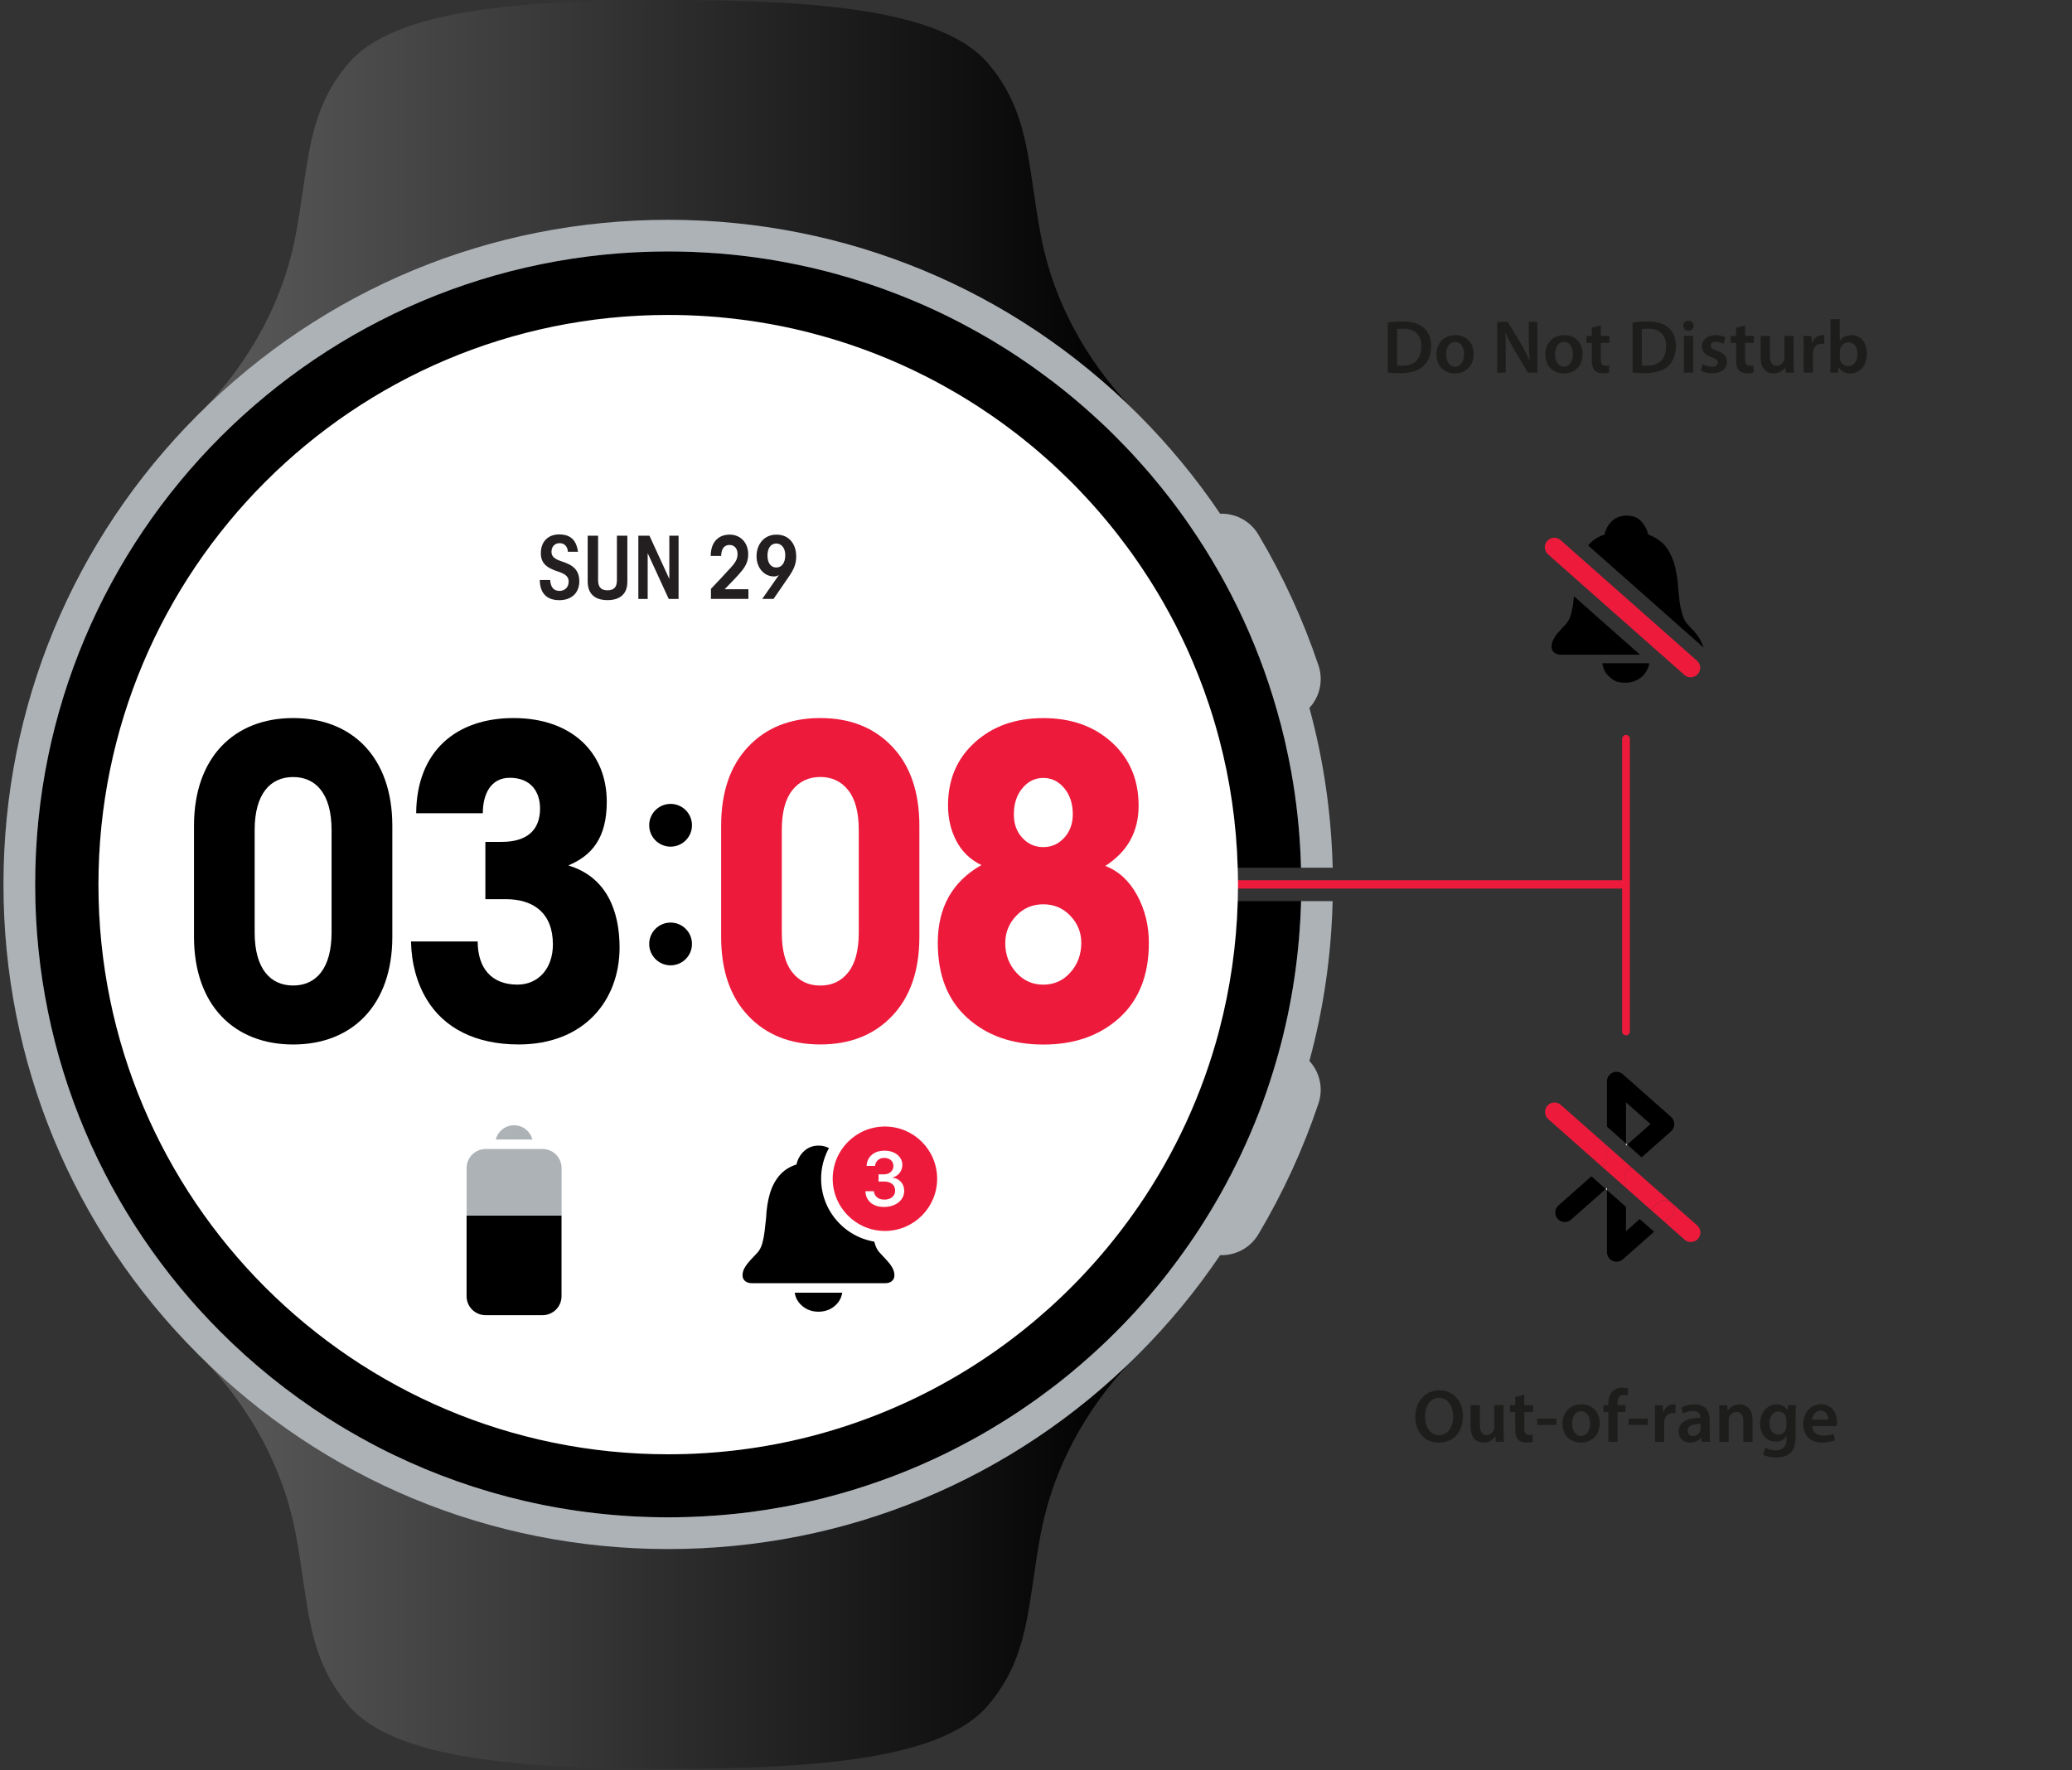 <?xml version="1.0" encoding="UTF-8"?>
<svg xmlns="http://www.w3.org/2000/svg" version="1.1" xmlns:xlink="http://www.w3.org/1999/xlink" viewBox="0 0 412.68 352.64">
  <rect x="0" y="0" width="412.68" height="352.64" fill="#333333" stroke="none"/>
  <defs>
    <style>
      .cls-1 {
        fill: #adb2b6;
      }

      .cls-1, .cls-2, .cls-3, .cls-4, .cls-5, .cls-6, .cls-7, .cls-8, .cls-9, .cls-10, .cls-11, .cls-12, .cls-13, .cls-14, .cls-15 {
        stroke-width: 0px;
      }

      .cls-16 {
        stroke-width: 1.55px;
      }

      .cls-16, .cls-9, .cls-17 {
        fill: none;
      }

      .cls-16, .cls-17 {
        stroke: #ed1a3b;
        stroke-linecap: round;
        stroke-linejoin: round;
      }

      .cls-2 {
        fill: url(#linear-gradient);
      }

      .cls-3, .cls-6 {
        fill: #000;
      }

      .cls-4 {
        fill: #231f20;
      }

      .cls-18 {
        opacity: .5;
      }

      .cls-5 {
        fill: #69747a;
      }

      .cls-6, .cls-19 {
        display: none;
      }

      .cls-7 {
        fill: #ed1a3b;
      }

      .cls-8 {
        fill: #adb2b6;
      }

      .cls-10 {
        fill: #ed1a3b;
      }

      .cls-11 {
        fill: #010000;
      }

      .cls-12 {
        fill: url(#linear-gradient-2);
      }

      .cls-13 {
        fill: #1d1d1b;
      }

      .cls-17 {
        stroke-width: 1.67px;
      }

      .cls-14 {
        fill: #fff;
      }

      .cls-15 {
        fill: #f0f0f0;
      }
    </style>
    <linearGradient id="linear-gradient" x1="40.93" y1="313.36" x2="225.38" y2="313.36" gradientTransform="translate(0 354) scale(1 -1)" gradientUnits="userSpaceOnUse">
      <stop offset="0" stop-color="#5b5a5a"/>
      <stop offset="1" stop-color="#000"/>
    </linearGradient>
    <linearGradient id="linear-gradient-2" x1="40.93" y1="42.29" x2="225.38" y2="42.29" gradientTransform="translate(0 354) scale(1 -1)" gradientUnits="userSpaceOnUse">
      <stop offset="0" stop-color="#5b5a5a"/>
      <stop offset="1" stop-color="#000"/>
    </linearGradient>
  </defs>
  <g id="Layer_2" data-name="Layer 2">
    <path class="cls-2" d="M133.09,43.78c35.89,0,68.44,14.3,92.29,37.49-6.61-6.93-15.01-18.42-18.05-34.25-2.73-14.19-2.07-24.48-10.59-34.45C187.66,1.97,162.85,0,133.09,0s-54.58,1.97-63.65,12.58c-8.52,9.97-7.86,20.26-10.59,34.45-3.03,15.73-11.33,27.17-17.92,34.11,23.83-23.12,56.33-37.36,92.16-37.36Z"/>
    <path class="cls-5" d="M38.14,83.92c-.05.05-.1.1-.15.15h.01c.04-.05.09-.1.14-.15Z"/>
    <path class="cls-5" d="M228.16,84.07h.02c-.12-.11-.25-.24-.37-.36.12.12.24.24.35.36Z"/>
    <path class="cls-5" d="M227.81,268.64c.12-.12.25-.25.37-.36h-.02c-.11.12-.23.24-.35.36Z"/>
    <path class="cls-5" d="M38,268.28h0s.09.1.14.15c-.05-.05-.1-.1-.14-.15Z"/>
    <path class="cls-12" d="M133.09,308.57c-35.83,0-68.32-14.24-92.16-37.36,6.59,6.94,14.9,18.38,17.92,34.11,2.73,14.19,2.07,24.48,10.59,34.45,9.08,10.62,33.88,12.58,63.65,12.58s54.57-1.97,63.65-12.58c8.52-9.97,7.86-20.26,10.59-34.45,3.05-15.83,11.44-27.32,18.05-34.25-23.85,23.2-56.4,37.5-92.29,37.5Z"/>
    <g class="cls-19">
      <circle class="cls-14" cx="133.09" cy="176.18" r="113.48"/>
    </g>
    <g class="cls-19">
      <circle class="cls-14" cx="189.83" cy="176.18" r="36.88"/>
      <g class="cls-18">
        <path class="cls-5" d="M189.83,140.96c19.42,0,35.22,15.8,35.22,35.22s-15.8,35.22-35.22,35.22-35.22-15.8-35.22-35.22,15.8-35.22,35.22-35.22M189.83,139.3c-20.37,0-36.88,16.51-36.88,36.88s16.51,36.88,36.88,36.88,36.88-16.51,36.88-36.88-16.52-36.88-36.88-36.88h0Z"/>
      </g>
    </g>
    <circle class="cls-6" cx="133.09" cy="176.18" r="5.67"/>
    <g class="cls-19">
      <circle class="cls-14" cx="76.35" cy="176.18" r="36.88"/>
      <g class="cls-18">
        <path class="cls-5" d="M76.35,140.96c19.42,0,35.22,15.8,35.22,35.22s-15.8,35.22-35.22,35.22-35.22-15.8-35.22-35.22,15.8-35.22,35.22-35.22M76.35,139.3c-20.37,0-36.88,16.51-36.88,36.88s16.51,36.88,36.88,36.88,36.88-16.51,36.88-36.88-16.52-36.88-36.88-36.88h0Z"/>
      </g>
    </g>
    <path class="cls-6" d="M82.14,195.09h-11.59c-2.02,0-3.66-1.64-3.66-3.66v-16.2h18.91v16.2c0,2.02-1.64,3.66-3.66,3.66Z"/>
    <g class="cls-19">
      <path class="cls-1" d="M76.35,157.26c-1.76,0-3.23,1.21-3.65,2.84h7.3c-.43-1.63-1.89-2.84-3.65-2.84Z"/>
      <path class="cls-1" d="M82.06,161.99h-11.42c-2.07,0-3.75,1.68-3.75,3.75v9.49h18.91v-9.49c0-2.07-1.67-3.75-3.74-3.75Z"/>
    </g>
    <g class="cls-19">
      <path class="cls-3" d="M102,242.77v-12.6h2.1l3.85,8.93h.07l3.85-8.93h2.09v12.6h-1.89v-8.77h-.11l-3.23,7.43h-1.5l-3.23-7.43h-.11v8.77h-1.89Z"/>
      <path class="cls-3" d="M121.59,243.02c-3.23,0-5.24-2.12-5.24-5.69v-1.72c0-3.58,2.01-5.7,5.24-5.7s5.23,2.12,5.23,5.7v1.72c0,3.57-2,5.69-5.23,5.69ZM121.59,231.71c-1.8,0-3.12,1.28-3.12,3.89v1.75c0,2.61,1.32,3.9,3.12,3.9s3.11-1.28,3.11-3.9v-1.75c0-2.6-1.33-3.89-3.11-3.89Z"/>
      <path class="cls-3" d="M129.17,242.77v-12.6h1.85l5.88,9.05h.09v-9.05h2.01v12.6h-1.84l-5.9-9.07h-.08v9.07h-2.01Z"/>
      <path class="cls-7" d="M145.24,233.81v-.1c0-1.91,1.38-3.79,4.15-3.79,2.49,0,4.12,1.5,4.12,3.49,0,1.65-1.03,2.72-2.18,4l-3.11,3.5v.12h5.51v1.75h-8.42v-1.31l4.68-5.19c.68-.75,1.42-1.59,1.42-2.69,0-1.17-.88-1.95-2.07-1.95-1.33,0-2.1.97-2.1,2.06v.11h-2Z"/>
      <path class="cls-7" d="M157.81,240.17c.16.56.85,1.14,1.97,1.14,2.14,0,2.96-2.13,2.89-4.76h-.12c-.37.99-1.38,1.87-3.05,1.87-2.2,0-4.04-1.51-4.04-4.2s1.96-4.3,4.52-4.3c2.38,0,4.68,1.37,4.68,6.32,0,4.47-1.61,6.78-4.92,6.78-2.51,0-3.82-1.4-3.97-2.83h2.04v-.02ZM159.89,231.59c-1.32,0-2.39.97-2.39,2.61s1.12,2.54,2.43,2.54,2.42-.83,2.42-2.51c0-1.68-1.06-2.64-2.46-2.64Z"/>
    </g>
    <g class="cls-19">
      <g>
        <path class="cls-3" d="M129.47,171.4l-6.09-4.12c.33-1.79-.39-3.69-1.99-4.78l-32.1-21.75c-2.16-1.46-5.1-.9-6.57,1.26s-.9,5.1,1.26,6.57l32.1,21.75c1.6,1.08,3.63,1.05,5.17.08l6.09,4.12c-.59,2.26.26,4.74,2.3,6.13,2.59,1.76,6.12,1.08,7.88-1.52,1.76-2.59,1.08-6.12-1.52-7.88-2.03-1.38-4.65-1.25-6.53.14Z"/>
        <path class="cls-14" d="M121.09,168.01h0c-.88,1.29-2.65,1.63-3.94.76l-32.1-21.75c-1.29-.88-1.63-2.65-.76-3.94h0c.88-1.29,2.65-1.63,3.94-.76l32.1,21.75c1.29.87,1.63,2.64.76,3.94Z"/>
      </g>
      <g>
        <path class="cls-3" d="M137.99,173.61l5.63-5.43c1.68.69,3.69.38,5.08-.96l55.15-53.15c1.88-1.81,1.93-4.81.12-6.69-1.81-1.88-4.81-1.93-6.69-.12l-55.15,53.15c-1.39,1.34-1.78,3.34-1.15,5.05l-5.63,5.43c-2.09-1.04-4.69-.73-6.47.98-2.26,2.17-2.32,5.77-.15,8.02,2.17,2.26,5.77,2.32,8.02.15,1.8-1.71,2.21-4.3,1.24-6.43Z"/>
        <path class="cls-14" d="M143.38,165.79h0c-1.08-1.12-1.05-2.93.07-4.01l55.15-53.15c1.12-1.08,2.93-1.05,4.01.07h0c1.08,1.12,1.05,2.93-.07,4.01l-55.15,53.15c-1.12,1.09-2.92,1.05-4.01-.07Z"/>
      </g>
      <g>
        <path class="cls-7" d="M129.05,175.77c-.04.7.13,1.36.44,1.94l-78.05,70.4c-.39.35-.42.95-.07,1.34s.95.42,1.34.07l78.05-70.4c.54.36,1.18.6,1.88.63,2.09.11,3.86-1.5,3.97-3.58.11-2.09-1.5-3.86-3.58-3.97-2.09-.12-3.87,1.48-3.98,3.57Z"/>
        <g id="Röd_dot" data-name="Röd dot">
          <circle class="cls-14" cx="132.83" cy="175.96" r="1.89"/>
        </g>
      </g>
    </g>
    <g class="cls-19">
      <path class="cls-13" d="M92.32,113.04h2.7c1.24,0,2.24.55,2.24,2.02,0,1.02-.4,1.64-1.23,1.89v.02c.91.16,1.5.71,1.5,2.13s-1.01,2.28-2.57,2.28h-2.64s0-8.34,0-8.34ZM94.71,116.56c.81,0,1.23-.54,1.23-1.32,0-.99-.6-1.19-1.34-1.19h-.94v2.51h1.05ZM94.98,120.38c.79,0,1.23-.51,1.23-1.47,0-.9-.54-1.41-1.31-1.41h-1.24v2.89h1.32Z"/>
      <path class="cls-13" d="M99.55,118.41v.36c0,.84.1,1.92,1.05,1.92.9,0,1.01-1.03,1.01-1.4h1.19c0,1.39-.84,2.27-2.21,2.27-1.03,0-2.3-.3-2.3-3.22,0-1.65.35-3.4,2.33-3.4,1.75,0,2.22,1.05,2.22,2.81v.67h-3.29ZM101.57,117.54v-.34c0-.79-.26-1.4-.97-1.4-.81,0-1.05.8-1.05,1.61v.13h2.02Z"/>
      <path class="cls-13" d="M103.87,113.04h1.26v8.35h-1.26v-8.35Z"/>
      <path class="cls-13" d="M106.41,113.04h1.26v8.35h-1.26v-8.35Z"/>
      <path class="cls-13" d="M108.95,115.1h1.19v.74h.04c.32-.56.91-.9,1.51-.9.9,0,1.27.43,1.46.96.36-.61.83-.96,1.59-.96.89,0,1.53.46,1.53,1.67v4.78h-1.27v-4.31c0-.82-.25-1.13-.76-1.13s-1.01.41-1.01,1.23v4.22h-1.26v-4.31c0-.82-.25-1.13-.77-1.13s-.99.41-.99,1.23v4.22h-1.26v-6.31Z"/>
      <path class="cls-13" d="M122.83,115.1h1.19v.74h.04c.32-.56.91-.9,1.61-.9.96,0,1.57.43,1.57,1.71v4.75h-1.26v-4.31c0-.82-.25-1.13-.88-1.13-.51,0-1.01.41-1.01,1.23v4.22h-1.26v-6.31Z"/>
      <path class="cls-13" d="M134.19,118.86c.2-.33.33-.83.33-1.27v-.16h1.05v.11c0,.44-.14,1.46-.71,2.27l1.13,1.59h-1.41l-.5-.71c-.54.49-1.16.88-2.1.88-1.93,0-2.46-1.43-2.46-2.3s.46-1.65,1.17-2.19l.53-.4-.32-.47c-.29-.46-.54-.92-.54-1.37,0-1.19.88-1.79,1.99-1.79.62,0,1.84.3,1.84,1.69,0,.77-.42,1.31-1.02,1.75l-.43.32,1.45,2.05ZM131.55,117.67c-.48.39-.77.87-.77,1.49,0,.75.64,1.33,1.41,1.33.56,0,.98-.3,1.3-.64l-1.7-2.38-.24.2ZM132.45,115.76c.29-.28.61-.62.61-1.08,0-.49-.3-.78-.79-.78-.34,0-.78.18-.78.72,0,.42.26.84.49,1.16l.19.25.28-.27Z"/>
      <path class="cls-13" d="M139.12,118.8v.21c0,1.02.44,1.53,1.37,1.53.84,0,1.26-.6,1.26-1.22,0-.88-.44-1.26-1.19-1.48l-.91-.32c-1.22-.47-1.74-1.1-1.74-2.29,0-1.52,1.03-2.36,2.6-2.36,2.14,0,2.36,1.33,2.36,2.2v.19h-1.33v-.18c0-.76-.34-1.2-1.17-1.2-.57,0-1.12.32-1.12,1.2,0,.71.36,1.08,1.25,1.41l.9.33c1.18.42,1.69,1.06,1.69,2.21,0,1.78-1.08,2.51-2.76,2.51-2.07,0-2.54-1.38-2.54-2.55v-.2h1.33Z"/>
      <path class="cls-13" d="M144.86,115.1l1.09,4.72h.02l1.01-4.72h1.32l-1.73,6.52c-.49,1.72-.9,1.94-2.2,1.92-.16,0-.34-.02-.5-.05v-1.01c.14.02.27.05.41.05.43,0,.71-.09.85-.49l.16-.51-1.79-6.43s1.36,0,1.36,0Z"/>
      <path class="cls-13" d="M149,115.1h1.19v.74h.04c.32-.56.91-.9,1.51-.9.9,0,1.27.43,1.46.96.36-.61.83-.96,1.59-.96.89,0,1.53.46,1.53,1.67v4.78h-1.26v-4.31c0-.82-.25-1.13-.76-1.13s-1,.41-1,1.23v4.22h-1.26v-4.31c0-.82-.25-1.13-.77-1.13s-.99.41-.99,1.23v4.22h-1.28v-6.31Z"/>
      <path class="cls-13" d="M157.92,116.03h-.88v-.94h.88v-.58c0-1.19.57-1.57,1.6-1.57.27,0,.5.01.69.04v.97h-.35c-.47,0-.68.18-.68.6v.55h1.03v.94h-1.03v5.35h-1.26v-5.36h0Z"/>
      <path class="cls-13" d="M162.82,114.93c1.84,0,2.35,1.36,2.35,3.31s-.6,3.31-2.35,3.31-2.34-1.36-2.34-3.31c0-1.95.51-3.31,2.34-3.31ZM162.82,120.61c.92,0,1.09-.77,1.09-2.37,0-1.39-.16-2.37-1.09-2.37s-1.07.98-1.07,2.37c0,1.6.16,2.37,1.07,2.37Z"/>
      <path class="cls-13" d="M166.08,115.1h1.19v.74h.04c.32-.56.91-.9,1.61-.9.96,0,1.57.43,1.57,1.71v4.75h-1.26v-4.31c0-.82-.25-1.13-.88-1.13-.51,0-1.01.41-1.01,1.23v4.22h-1.26v-6.31h0Z"/>
      <path class="cls-13" d="M172.99,112.87c1.07,0,1.94.87,1.94,1.94s-.87,1.94-1.94,1.94-1.95-.87-1.95-1.94c0-1.07.88-1.94,1.95-1.94ZM172.99,116.18c.8,0,1.27-.48,1.27-1.37s-.48-1.37-1.27-1.37-1.27.48-1.27,1.37.48,1.37,1.27,1.37ZM172.25,113.76h.66c.56,0,.9.15.9.64,0,.38-.23.51-.39.53l.45.8h-.53l-.42-.75h-.17v.75h-.48v-1.97h-.02ZM172.99,114.6c.19,0,.3-.08.3-.24,0-.15-.11-.22-.3-.22h-.26v.46h.26Z"/>
      <path class="cls-13" d="M119.61,114.93c-1.66,0-2.21.74-2.21,2.07h1.19c0-.61.12-1.2.96-1.2.67,0,.87.36.87.94,0,.55-.28.58-.74.7l-.98.27c-.85.28-1.46.57-1.46,1.98,0,1.2.63,1.77,1.64,1.77.73,0,1.22-.3,1.56-.92v.86h1.17v-4.91c0-1.12-.89-1.56-2-1.56ZM120.41,119.02c0,.92-.37,1.5-1.13,1.5-.53,0-.78-.42-.78-.95,0-.47.15-.84.51-1.02.37-.18,1.08-.33,1.4-.58,0,0,0,1.05,0,1.05Z"/>
    </g>
    <g class="cls-19">
      <path class="cls-3" d="M185.87,190.34c.42.57.97,1.03,1.65,1.39.67.35,1.45.53,2.31.53s1.64-.18,2.32-.53c.68-.35,1.23-.81,1.65-1.39.42-.57.67-1.2.77-1.87h-9.46c.08.67.33,1.3.76,1.87ZM204.51,183.44c-.3-.5-.68-1-1.13-1.48-.46-.48-.91-.97-1.35-1.45-.45-.48-.78-1.09-.99-1.85-.22-.76-.37-1.58-.47-2.46s-.19-1.75-.28-2.6c-.09-1.82-.34-3.45-.77-4.88-.43-1.44-1.07-2.65-1.93-3.64-.86-.99-1.98-1.71-3.35-2.15-.25-1.08-.76-1.98-1.54-2.69s-1.73-1.07-2.86-1.07-2.08.36-2.86,1.07-1.29,1.61-1.54,2.69c-1.38.44-2.5,1.16-3.36,2.15-.86.99-1.5,2.2-1.93,3.64s-.68,3.07-.76,4.88c-.1.85-.2,1.72-.29,2.6-.1.88-.26,1.7-.47,2.46-.22.76-.54,1.37-.98,1.85-.46.49-.91.97-1.36,1.45s-.83.97-1.13,1.48c-.3.5-.46,1.02-.46,1.57,0,.48.17.86.51,1.14.34.29.8.43,1.38.43h26.48c.59,0,1.05-.14,1.38-.43.34-.29.5-.67.5-1.14.01-.55-.14-1.07-.44-1.57Z"/>
    </g>
    <g>
      <polygon class="cls-9" points="323.85 245.25 326.58 242.84 323.85 240.43 323.85 245.25"/>
      <polygon class="cls-9" points="323.85 219.6 323.85 227.79 324.1 228.01 328.73 223.92 323.85 219.6"/>
      <path class="cls-3" d="M316.96,234.33l-6.56,5.8c-.78.69-.85,1.89-.16,2.67.38.43.9.63,1.42.63.44,0,.89-.16,1.25-.47l6.9-6.1-.99-.88-1.86-1.65Z"/>
      <path class="cls-3" d="M323.85,219.6l4.88,4.32-4.63,4.09.99.88,1.87,1.66,5.88-5.2c.41-.36.63-.88.63-1.42s-.24-1.06-.63-1.42l-9.63-8.52c-.56-.49-1.35-.61-2.03-.31-.68.31-1.12.98-1.12,1.73v9.03l3.79,3.35v-8.19Z"/>
      <path class="cls-3" d="M323.85,245.25v-4.82l-3.79-3.35v12.37c0,.75.43,1.42,1.12,1.72.25.11.51.17.78.17.45,0,.9-.16,1.26-.47l6.22-5.5-2.86-2.53-2.73,2.41Z"/>
      <path class="cls-10" d="M309.61,219.62c-.52,0-1.04.22-1.41.64-.69.78-.62,1.98.16,2.67l10.74,9.51.96-.85v-3.37l-9.2-8.13c-.36-.31-.81-.47-1.25-.47Z"/>
      <path class="cls-10" d="M323.85,236.63l4.87,4.31,1.6-1.41c.79-.69,1.99-.61,2.68.17.69.78.62,1.98-.16,2.67l-1.25,1.11,3.93,3.47c.36.31.81.47,1.25.47.52,0,1.04-.2,1.42-.63.69-.78.62-1.98-.16-2.67l-13.21-11.68-.97.86v3.33Z"/>
      <polygon class="cls-10" points="319.1 232.44 320.7 233.85 323.85 236.63 323.85 233.3 324.82 232.44 323.21 231.01 320.06 228.22 320.06 231.59 319.1 232.44"/>
      <path class="cls-10" d="M333,239.7c-.69-.78-1.89-.86-2.68-.17l-1.6,1.41,2.87,2.53,1.25-1.11c.78-.69.85-1.89.16-2.67Z"/>
      <polygon class="cls-15" points="319.81 236.86 320.06 237.08 320.06 236.64 319.81 236.86"/>
      <polygon class="cls-15" points="323.85 228.23 324.1 228.01 323.85 227.79 323.85 228.23"/>
    </g>
    <g>
      <path class="cls-3" d="M339.27,128.97s0-.1,0-.15c-.29-.57-.48-1.14-.77-1.61-.28-.47-.66-.95-1.13-1.51-.47-.47-.95-.95-1.32-1.42-.47-.47-.76-1.13-.95-1.89s-.47-1.51-.57-2.46c-.09-.95-.19-1.7-.28-2.65-.09-1.8-.38-3.4-.76-4.92-.47-1.42-1.04-2.65-1.89-3.69-.85-.95-1.99-1.7-3.31-2.18-.28-1.04-.76-1.99-1.51-2.74s-1.7-1.04-2.84-1.04-2.08.38-2.84,1.04c-.76.76-1.32,1.61-1.51,2.74-1.41.47-2.44,1.12-3.29,2.16l8.74,7.73,14.22,12.59Z"/>
      <path class="cls-10" d="M338.15,134.29c-.38.43-.9.63-1.42.63-.44,0-.89-.16-1.25-.47l-4.56-4.03-10.26-9.07-6.85-6.06-5.49-4.86c-.78-.69-.85-1.89-.16-2.67.37-.42.89-.64,1.41-.64.44,0,.89.16,1.25.47l3.99,3.53,8.36,7.39,13.46,11.91,1.36,1.2c.78.69.85,1.89.16,2.67Z"/>
      <path class="cls-3" d="M319.88,134.11c.47.57.95,1.04,1.61,1.42.66.38,1.42.47,2.27.47s1.61-.19,2.36-.57c.66-.38,1.23-.85,1.61-1.42.38-.57.66-1.23.76-1.89h-9.36c.09.76.37,1.42.75,1.99Z"/>
      <path class="cls-3" d="M313.48,118.78c-.04.37-.08.75-.12,1.15-.09.95-.28,1.7-.47,2.46s-.57,1.42-.95,1.89c-.47.47-.95.95-1.32,1.42-.47.47-.85.95-1.13,1.51-.28.47-.47,1.04-.47,1.61,0,.47.19.85.47,1.13.38.28.76.47,1.42.47h15.73l-7.86-6.95-5.3-4.69Z"/>
    </g>
    <g>
      <path class="cls-3" d="M228.15,114.24c-.25-.38-.49-.76-.74-1.13.25.37.5.75.74,1.13Z"/>
      <path class="cls-3" d="M229.52,116.38c-.45-.72-.91-1.43-1.37-2.13.46.71.92,1.41,1.37,2.13Z"/>
      <path class="cls-3" d="M231.54,119.74c-.65-1.14-1.33-2.25-2.02-3.36.69,1.11,1.36,2.23,2.02,3.36Z"/>
      <path class="cls-3" d="M259.14,179.51c-.02.65-.04,1.3-.07,1.95-.02.55-.05,1.1-.08,1.64-.07,1.2-.16,2.38-.26,3.57-.01.14-.02.28-.03.42-.1,1.12-.21,2.23-.33,3.34-.02.14-.04.28-.05.42-.91,7.83-2.53,15.44-4.8,22.76-1.75,5.63-3.88,11.09-6.36,16.35-.25.53-.51,1.05-.76,1.58-.74,1.5-1.5,2.98-2.29,4.45-.32.59-.65,1.18-.97,1.76-.27.49-.55.98-.83,1.46-.58,1.01-1.18,2-1.78,2.98-.3.49-.61.98-.92,1.47-.62.98-1.25,1.94-1.9,2.9-.57.85-1.16,1.7-1.76,2.54-.78,1.11-1.58,2.2-2.4,3.27-.63.85-1.28,1.68-1.94,2.5-.03.03-.06.07-.08.1-.7.88-1.42,1.74-2.15,2.6,0,.01-.01.02-.02.03-.74.87-1.49,1.74-2.25,2.59-.77.86-1.55,1.71-2.34,2.54-.75.81-1.52,1.6-2.31,2.38-.1.1-.2.2-.3.3-.74.75-1.5,1.48-2.26,2.21-.01.01-.03.02-.04.04-.73.69-1.47,1.37-2.21,2.04-.15.14-.3.27-.44.4-.71.64-1.43,1.27-2.16,1.89-.19.16-.37.31-.55.46-.79.68-1.59,1.34-2.39,1.98-.9.73-1.81,1.44-2.72,2.13-1.75,1.33-3.53,2.61-5.35,3.85-.15.1-.3.21-.45.31-.9.6-1.81,1.2-2.72,1.78-.04.03-.08.05-.12.08-.57.36-1.15.73-1.73,1.08-.58.36-1.16.72-1.75,1.06-.09.06-.18.1-.27.16-1.13.66-2.27,1.32-3.42,1.95-.18.09-.36.18-.54.28-.54.29-1.07.58-1.61.86-.53.29-1.07.57-1.62.84-1.27.64-2.55,1.26-3.85,1.86-1.73.8-3.47,1.56-5.23,2.28-1.77.72-3.55,1.4-5.35,2.04s-3.63,1.24-5.47,1.81c-1.84.56-3.69,1.08-5.57,1.56-.08.03-.15.04-.22.06-.68.17-1.37.34-2.05.5-1.38.32-2.76.62-4.15.9-.7.13-1.39.27-2.09.4-2.1.38-4.22.71-6.35.99-.71.09-1.42.18-2.14.26-.1.01-.19.03-.29.03-1.31.14-2.62.26-3.95.37-1.98.15-3.97.26-5.98.33-1.34.04-2.68.06-4.03.06-19.59,0-38.13-4.46-54.67-12.43-.92-.44-1.83-.89-2.74-1.36-2.72-1.4-5.38-2.89-7.97-4.46h-.01c-.87-.54-1.72-1.07-2.57-1.61h-.01c-7.67-4.93-14.77-10.65-21.19-17.07-22.82-22.82-36.93-54.34-36.93-89.15,0-69.64,56.45-126.09,126.09-126.09.67,0,1.35,0,2.02.02.5,0,1,.01,1.49.03.4.01.8.02,1.2.04,1.62.06,3.23.15,4.84.27.37.02.73.05,1.1.08.68.06,1.37.12,2.05.19.79.08,1.57.17,2.36.26,3.02.36,6,.82,8.95,1.4.51.09,1.01.19,1.52.3,1.92.39,3.83.83,5.73,1.32.58.14,1.17.3,1.75.46,4.39,1.18,8.68,2.6,12.86,4.24.49.19.98.38,1.46.58.7.28,1.38.56,2.07.86.58.24,1.16.5,1.73.75,2.92,1.29,5.78,2.7,8.57,4.21.54.29,1.07.58,1.61.88.55.3,1.1.61,1.64.93.51.29,1.01.59,1.51.88.04.03.08.05.11.07.54.33,1.08.65,1.61.98,1.13.69,2.24,1.4,3.35,2.14.46.31.93.62,1.39.94,1.03.7,2.06,1.42,3.07,2.16.95.69,1.89,1.39,2.82,2.1.56.43,1.12.86,1.67,1.31.49.39.97.78,1.46,1.18.48.39.96.79,1.44,1.2.48.41.95.81,1.42,1.22.94.83,1.87,1.66,2.79,2.51.47.42.93.86,1.4,1.3.68.65,1.34,1.3,2,1.96.67.66,1.31,1.32,1.95,1.99.88.9,1.73,1.82,2.56,2.75.42.46.84.93,1.25,1.4.84.94,1.65,1.89,2.43,2.85.4.48.8.97,1.19,1.45,1.18,1.46,2.33,2.95,3.43,4.47.73,1.01,1.46,2.04,2.17,3.07,8.08,11.73,14.2,24.9,17.92,39.05.09.27.16.54.22.81.11.43.22.87.32,1.3.22.85.42,1.71.61,2.57.03.13.06.26.08.39.35,1.57.67,3.14.96,4.73.14.78.28,1.56.4,2.35.88,5.5,1.41,11.1,1.55,16.81h-12.61c-.25-8.87-1.52-17.49-3.71-25.73-.41-1.56-.85-3.11-1.33-4.65,0-.02-.02-.05-.03-.08-.4-1.29-.82-2.56-1.28-3.83-.14-.43-.29-.86-.45-1.29-.04-.1-.08-.2-.12-.31-.24-.66-.48-1.31-.74-1.96-.11-.3-.23-.6-.36-.9-.24-.6-.48-1.2-.74-1.8-.07-.2-.16-.39-.24-.58-.21-.51-.43-1.01-.66-1.51-.15-.35-.3-.7-.46-1.04-.29-.62-.57-1.24-.87-1.85-.06-.13-.13-.26-.19-.4-.38-.79-.77-1.58-1.17-2.36-.04-.06-.07-.12-.09-.18-.81-1.57-1.66-3.12-2.53-4.64-.32-.55-.64-1.1-.97-1.65-.3-.51-.6-1.01-.92-1.51-.83-1.37-1.7-2.71-2.61-4.04.1.16.21.32.31.48-.3-.45-.6-.89-.91-1.33-.32-.47-.65-.94-.98-1.4-.33-.46-.66-.92-1.01-1.38-.67-.92-1.36-1.83-2.07-2.73-.35-.44-.7-.89-1.07-1.33-.71-.89-1.44-1.76-2.19-2.63-.74-.86-1.5-1.71-2.27-2.55-.38-.42-.76-.84-1.16-1.25-.77-.83-1.57-1.65-2.38-2.46-.8-.8-1.62-1.59-2.45-2.37-.49-.47-.99-.93-1.49-1.38-.34-.32-.69-.63-1.04-.93-.43-.39-.85-.76-1.28-1.12-.86-.75-1.74-1.48-2.63-2.19-.28-.24-.56-.46-.84-.68-.61-.49-1.22-.97-1.85-1.43-.45-.35-.91-.7-1.37-1.03-.46-.34-.92-.68-1.38-1-.43-.31-.86-.62-1.3-.92-.05-.04-.1-.08-.16-.11-.45-.31-.9-.62-1.36-.92-.47-.33-.95-.64-1.43-.95-.48-.31-.97-.62-1.45-.92-.49-.31-.97-.61-1.46-.9-.49-.31-.98-.6-1.48-.88-.92-.54-1.85-1.07-2.78-1.58-.07-.04-.14-.08-.21-.11-.85-.47-1.71-.92-2.57-1.36-.29-.16-.58-.31-.88-.44-.89-.46-1.79-.9-2.7-1.32-.53-.25-1.05-.49-1.58-.72-.51-.24-1.03-.47-1.55-.69-1.07-.47-2.15-.91-3.24-1.34-.54-.22-1.08-.42-1.62-.63-.54-.2-1.08-.4-1.63-.6-.48-.18-.97-.35-1.46-.51-.61-.22-1.22-.43-1.84-.62-.55-.18-1.11-.36-1.67-.53-.43-.14-.88-.28-1.32-.4-.6-.18-1.2-.35-1.81-.52-1.81-.51-3.64-.97-5.49-1.38-1.49-.33-2.99-.64-4.5-.91-.36-.07-.73-.13-1.1-.19-1.09-.19-2.19-.36-3.3-.52-.4-.06-.81-.11-1.22-.16-1.42-.19-2.85-.35-4.3-.48-.38-.04-.76-.07-1.14-.1-.5-.04-1-.08-1.51-.11-.57-.04-1.15-.08-1.73-.11-.8-.04-1.61-.08-2.43-.1-1.22-.04-2.44-.06-3.67-.06-62.67,0-113.48,50.81-113.48,113.48s50.81,113.48,113.48,113.48c38.85,0,73.15-19.53,93.6-49.31,7.26-10.57,12.78-22.42,16.14-35.16,2.17-8.24,3.44-16.85,3.69-25.72h12.62Z"/>
      <path class="cls-3" d="M153.49,64.57c1.51.27,3.01.58,4.5.91-1.49-.33-2.99-.63-4.5-.91Z"/>
      <path class="cls-3" d="M67.71,284.01c2.59,1.57,5.25,3.06,7.97,4.46-2.71-1.39-5.37-2.87-7.97-4.46Z"/>
      <path class="cls-3" d="M137.12,302.2c-1.34.05-2.68.07-4.03.07-19.59,0-38.14-4.47-54.67-12.44,16.54,7.97,35.08,12.43,54.67,12.43,1.35,0,2.69-.02,4.03-.06Z"/>
      <path class="cls-3" d="M143.1,301.87c-1.98.16-3.98.27-5.98.33,2.01-.07,4-.18,5.98-.33Z"/>
      <path class="cls-3" d="M149.48,301.21c2.13-.28,4.25-.61,6.35-.99-2.1.38-4.22.72-6.35.99Z"/>
      <path class="cls-3" d="M175.38,294.99c-1.8.65-3.63,1.25-5.47,1.81,1.84-.57,3.67-1.17,5.47-1.81Z"/>
      <path class="cls-3" d="M180.73,292.95c-1.76.73-3.54,1.41-5.35,2.04,1.8-.64,3.58-1.32,5.35-2.04Z"/>
      <path class="cls-3" d="M185.96,290.67c-1.72.81-3.46,1.57-5.23,2.28,1.76-.72,3.5-1.48,5.23-2.28Z"/>
      <path class="cls-3" d="M257.57,156.04c.88,5.5,1.41,11.1,1.55,16.81h.02c-.15-5.71-.67-11.32-1.57-16.81ZM242.58,176.18c0-1.84,1.49-3.33,3.33-3.33h.6c-.25-8.87-1.52-17.49-3.71-25.73-.41-1.56-.85-3.11-1.33-4.65,0-.02-.02-.05-.03-.08-.4-1.29-.82-2.56-1.28-3.83-.14-.43-.29-.86-.45-1.29-.04-.1-.08-.2-.12-.31-.24-.66-.48-1.31-.74-1.96-.11-.3-.23-.6-.36-.9-.24-.6-.48-1.2-.74-1.8-.07-.2-.16-.39-.24-.58-.21-.51-.43-1.01-.66-1.51-.15-.35-.3-.7-.46-1.04-.28-.62-.57-1.24-.87-1.85-.06-.13-.13-.26-.19-.4-.38-.79-.77-1.58-1.17-2.36-.04-.06-.07-.12-.09-.18-.81-1.57-1.66-3.12-2.53-4.64-.32-.55-.64-1.1-.97-1.65-.3-.51-.61-1.01-.92-1.51-.83-1.37-1.7-2.71-2.61-4.04.1.16.21.32.31.48-.3-.44-.6-.89-.91-1.33-.32-.47-.65-.93-.98-1.4-.33-.46-.67-.92-1.01-1.38-.68-.92-1.37-1.83-2.07-2.73-.35-.44-.7-.89-1.07-1.33-.72-.89-1.45-1.76-2.19-2.63-.74-.86-1.5-1.71-2.27-2.55-.38-.42-.77-.84-1.16-1.25-.77-.83-1.57-1.65-2.38-2.46-.81-.8-1.62-1.59-2.45-2.37-.49-.47-.99-.93-1.49-1.38-.34-.31-.69-.62-1.04-.93-.42-.38-.85-.75-1.28-1.12-.86-.75-1.74-1.48-2.63-2.19-.28-.23-.56-.45-.84-.68-.61-.49-1.22-.97-1.85-1.43-.45-.35-.91-.69-1.37-1.03-.46-.34-.92-.67-1.38-1-.43-.31-.87-.62-1.3-.92-.05-.04-.1-.08-.16-.11-.45-.31-.91-.62-1.36-.92-.47-.32-.95-.64-1.43-.95-.48-.31-.96-.61-1.45-.92-.48-.3-.97-.6-1.46-.9s-.98-.59-1.48-.88c-.92-.54-1.84-1.06-2.78-1.58-.07-.04-.14-.08-.21-.11-.85-.46-1.71-.92-2.57-1.36-.29-.16-.58-.31-.88-.44-.89-.46-1.8-.89-2.7-1.32-.53-.25-1.05-.49-1.58-.72-.51-.23-1.03-.46-1.55-.69-1.07-.47-2.15-.91-3.24-1.34-.53-.21-1.07-.42-1.62-.63-.54-.2-1.08-.4-1.63-.6-.49-.18-.97-.35-1.46-.51-.61-.22-1.22-.43-1.84-.62-.56-.18-1.11-.36-1.67-.53-.43-.14-.88-.28-1.32-.4-.6-.18-1.2-.35-1.81-.52-1.81-.51-3.64-.97-5.49-1.38-1.49-.33-2.99-.63-4.5-.91-.37-.07-.73-.13-1.1-.19-1.09-.19-2.19-.36-3.3-.52-.41-.06-.81-.11-1.22-.16-1.42-.19-2.85-.35-4.3-.48-.38-.04-.76-.07-1.14-.1-.5-.04-1-.08-1.51-.11-.58-.04-1.15-.08-1.73-.11-.8-.04-1.61-.08-2.43-.1-1.22-.04-2.44-.06-3.67-.06-62.67,0-113.48,50.81-113.48,113.48s50.81,113.48,113.48,113.48c38.85,0,73.15-19.53,93.6-49.31,7.26-10.57,12.78-22.42,16.14-35.16,2.17-8.24,3.44-16.85,3.69-25.72h-.61c-1.84,0-3.33-1.49-3.33-3.33Z"/>
      <g>
        <path class="cls-9" d="M257.57,156.04c-.12-.79-.26-1.57-.4-2.35-.29-1.59-.61-3.16-.96-4.73-.02-.13-.05-.26-.08-.39-.19-.86-.39-1.72-.61-2.57-.1-.43-.21-.87-.32-1.3-.07-.27-.14-.54-.21-.81h-.01c-3.72-14.15-9.84-27.32-17.92-39.05-.7-1.04-1.42-2.06-2.17-3.07-1.1-1.52-2.25-3.01-3.43-4.47-.39-.48-.79-.97-1.19-1.45-.78-.96-1.59-1.91-2.43-2.85-.41-.47-.83-.94-1.25-1.4-.83-.93-1.68-1.85-2.56-2.75-.64-.67-1.28-1.33-1.95-1.99-.65-.66-1.32-1.31-2-1.96-.47-.44-.93-.88-1.4-1.3-.92-.85-1.85-1.68-2.79-2.51-.47-.41-.94-.81-1.42-1.22-.48-.41-.96-.81-1.44-1.2-.49-.4-.97-.79-1.46-1.18-.55-.45-1.11-.88-1.67-1.31-.93-.71-1.87-1.41-2.82-2.1-1.01-.74-2.04-1.46-3.07-2.16-.46-.32-.93-.63-1.39-.94-1.11-.74-2.22-1.45-3.35-2.14-.53-.33-1.07-.65-1.61-.98-.03-.02-.07-.04-.11-.07-.5-.29-1-.59-1.51-.88-.54-.32-1.09-.63-1.64-.93-.54-.3-1.07-.59-1.61-.88-2.79-1.51-5.65-2.92-8.57-4.21-.57-.25-1.15-.51-1.73-.75-.69-.3-1.37-.58-2.07-.86-.48-.2-.97-.39-1.46-.58-4.18-1.64-8.47-3.06-12.86-4.24-.58-.16-1.17-.32-1.75-.46-1.9-.49-3.81-.93-5.73-1.32-.51-.11-1.01-.21-1.52-.3-2.95-.58-5.93-1.04-8.95-1.4-.79-.09-1.57-.18-2.36-.26-.68-.07-1.37-.13-2.05-.19-.37-.03-.73-.06-1.1-.08-1.61-.12-3.22-.21-4.84-.27-.4-.02-.8-.03-1.2-.04-.49-.02-.99-.03-1.49-.03-.67-.01-1.35-.02-2.02-.02C63.45,50.09,7,106.54,7,176.18c0,34.81,14.11,66.33,36.93,89.15,6.42,6.42,13.52,12.14,21.19,17.07h.01c.85.54,1.7,1.07,2.57,1.61h.01c2.59,1.57,5.25,3.06,7.97,4.46.91.47,1.82.92,2.74,1.36,16.54,7.97,35.08,12.43,54.67,12.43,1.35,0,2.69-.02,4.03-.06,2.01-.07,4-.18,5.98-.33,1.33-.11,2.64-.23,3.95-.37.1,0,.19-.02.29-.03.72-.08,1.43-.17,2.14-.26,2.13-.28,4.25-.61,6.35-.99.7-.13,1.39-.27,2.09-.4,1.39-.28,2.77-.58,4.15-.9.68-.16,1.37-.33,2.05-.5.07-.02.14-.03.22-.06,1.88-.48,3.73-1,5.57-1.56,1.84-.57,3.67-1.17,5.47-1.81s3.58-1.32,5.35-2.04c1.76-.72,3.5-1.48,5.23-2.28,1.3-.6,2.58-1.22,3.85-1.86.55-.27,1.09-.55,1.62-.84.54-.27,1.08-.56,1.61-.86.18-.1.36-.19.54-.28,1.15-.63,2.29-1.29,3.42-1.95.09-.06.18-.1.27-.16.59-.34,1.17-.69,1.75-1.06.58-.35,1.16-.71,1.73-1.08.96-.6,1.9-1.22,2.84-1.86.15-.1.3-.21.45-.31,1.82-1.23,3.6-2.52,5.35-3.85.92-.69,1.82-1.4,2.72-2.13.81-.64,1.6-1.3,2.39-1.98.18-.15.36-.3.55-.46.73-.62,1.45-1.25,2.16-1.89.14-.13.29-.26.44-.4.75-.67,1.48-1.35,2.21-2.04.01-.02.03-.03.04-.04.76-.72,1.52-1.46,2.26-2.21.1-.1.2-.2.3-.3.78-.77,1.56-1.57,2.31-2.38.8-.83,1.58-1.68,2.34-2.54.77-.85,1.52-1.72,2.25-2.59.01,0,.02-.02.02-.03.74-.86,1.45-1.72,2.15-2.6.02-.03.05-.07.08-.1.66-.82,1.31-1.66,1.94-2.5.82-1.07,1.62-2.16,2.4-3.27.61-.84,1.19-1.68,1.76-2.54.66-.95,1.29-1.92,1.9-2.9.32-.48.62-.98.92-1.47.6-.98,1.2-1.97,1.78-2.98.29-.48.56-.97.83-1.46.32-.58.65-1.17.97-1.76.8-1.47,1.56-2.95,2.29-4.45.27-.52.52-1.05.76-1.58,2.5-5.26,4.63-10.72,6.36-16.35,3.03-9.72,4.9-19.94,5.47-30.51.04-.54.06-1.09.08-1.64.03-.65.05-1.3.07-1.95h0s-.02,0-.02,0c.01-.35,0-.71.02-1.06v-4.54c0-.35,0-.71-.02-1.06-.14-5.71-.67-11.31-1.55-16.81ZM226.69,240.39l-.03-.02c7.26-10.57,12.78-22.42,16.14-35.15h.03c-3.36,12.75-8.88,24.6-16.14,35.17Z"/>
        <path class="cls-1" d="M259.12,179.51h.02"/>
        <path class="cls-1" d="M226.66,240.37l.03.02c7.26-10.57,12.78-22.42,16.14-35.16h-.03c-3.36,12.72-8.88,24.57-16.14,35.14Z"/>
        <path class="cls-1" d="M259.14,172.85h6.29c-.27-10.89-1.83-21.56-4.64-31.83,2.03-2.19,2.84-5.41,1.81-8.47-3.05-9.08-7.06-17.81-11.97-26.06-1.65-2.78-4.62-4.26-7.61-4.15-4.74-7.02-10.19-13.65-16.31-19.77-25.01-25.01-58.25-38.78-93.62-38.78s-68.6,13.76-93.61,38.77C14.46,107.57.69,140.81.69,176.18s13.77,68.61,38.78,93.62c25.01,25.01,58.25,38.78,93.62,38.78s68.61-13.77,93.62-38.78c6.12-6.12,11.57-12.75,16.31-19.77,2.98.11,5.95-1.37,7.61-4.15,4.91-8.25,8.92-16.98,11.97-26.06,1.03-3.06.22-6.28-1.81-8.47,2.8-10.27,4.37-20.95,4.63-31.84h-6.28c-.02.65-.04,1.3-.07,1.95-.02.55-.04,1.1-.08,1.64-.57,10.57-2.44,20.79-5.47,30.51-1.73,5.63-3.86,11.09-6.36,16.35-.24.53-.49,1.06-.76,1.58-.73,1.5-1.49,2.98-2.29,4.45-.32.59-.65,1.18-.97,1.76-.27.49-.54.98-.83,1.46-.58,1.01-1.18,2-1.78,2.98-.3.49-.6.99-.92,1.47-.61.98-1.24,1.95-1.9,2.9-.57.86-1.15,1.7-1.76,2.54-.78,1.11-1.58,2.2-2.4,3.27-.63.84-1.28,1.68-1.94,2.5-.03.03-.06.07-.08.1-.7.88-1.41,1.74-2.15,2.6,0,.01-.01.02-.02.03-.73.87-1.48,1.74-2.25,2.59-.76.86-1.54,1.71-2.34,2.54-.75.81-1.53,1.61-2.31,2.38-.1.1-.2.2-.3.3-.74.75-1.5,1.49-2.26,2.21-.01.01-.03.02-.04.04-.73.69-1.46,1.37-2.21,2.04-.15.14-.3.27-.44.4-.71.64-1.43,1.27-2.16,1.89-.19.16-.37.31-.55.46-.79.68-1.58,1.34-2.39,1.98-.9.73-1.8,1.44-2.72,2.13-1.75,1.33-3.53,2.62-5.35,3.85-.15.1-.3.21-.45.31-.94.64-1.88,1.26-2.84,1.86-.57.37-1.15.73-1.73,1.08-.58.37-1.16.72-1.75,1.06-.09.06-.18.1-.27.16-1.13.66-2.27,1.32-3.42,1.95-.18.09-.36.18-.54.28-.53.3-1.07.59-1.61.86-.53.29-1.07.57-1.62.84-1.27.64-2.55,1.26-3.85,1.86-1.73.8-3.47,1.56-5.23,2.28-1.77.72-3.55,1.4-5.35,2.04s-3.63,1.24-5.47,1.81c-1.84.56-3.69,1.08-5.57,1.56-.08.03-.15.04-.22.06-.68.17-1.37.34-2.05.5-1.38.32-2.76.62-4.15.9-.7.13-1.39.27-2.09.4-2.1.38-4.22.71-6.35.99-.71.09-1.42.18-2.14.26-.1.01-.19.03-.29.03-1.31.14-2.62.26-3.95.37-1.98.15-3.97.26-5.98.33-1.34.04-2.68.06-4.03.06-19.59,0-38.13-4.46-54.67-12.43-.92-.44-1.83-.89-2.74-1.36-2.72-1.4-5.38-2.89-7.97-4.46h-.01c-.87-.54-1.72-1.07-2.57-1.61h-.01c-7.67-4.93-14.77-10.65-21.19-17.07-22.82-22.82-36.93-54.34-36.93-89.15,0-69.64,56.45-126.09,126.09-126.09.67,0,1.35,0,2.02.02.5,0,1,.01,1.49.03.4.01.8.02,1.2.04,1.62.06,3.23.15,4.84.27.37.02.73.05,1.1.08.68.06,1.37.12,2.05.19.79.08,1.57.17,2.36.26,3.02.36,6,.82,8.95,1.4.51.09,1.01.19,1.52.3,1.92.39,3.83.83,5.73,1.32.58.14,1.17.3,1.75.46,4.39,1.18,8.68,2.6,12.86,4.24.49.19.98.38,1.46.58.7.28,1.38.56,2.07.86.58.24,1.16.5,1.73.75,2.92,1.29,5.78,2.7,8.57,4.21.54.29,1.07.58,1.61.88.55.3,1.1.61,1.64.93.51.29,1.01.59,1.51.88.04.03.08.05.11.07.54.33,1.08.65,1.61.98,1.13.69,2.24,1.4,3.35,2.14.46.31.93.62,1.39.94,1.03.7,2.06,1.42,3.07,2.16.95.69,1.89,1.39,2.82,2.1.56.43,1.12.86,1.67,1.31.49.39.97.78,1.46,1.18.48.39.96.79,1.44,1.2.48.41.95.81,1.42,1.22.94.83,1.87,1.66,2.79,2.51.47.42.93.86,1.4,1.3.68.65,1.35,1.3,2,1.96.67.66,1.31,1.32,1.95,1.99.88.9,1.73,1.82,2.56,2.75.42.46.84.93,1.25,1.4.84.94,1.65,1.89,2.43,2.85.4.48.8.97,1.19,1.45,1.18,1.46,2.33,2.95,3.43,4.47.75,1.01,1.47,2.03,2.17,3.07,8.08,11.73,14.2,24.9,17.92,39.05h.01c.07.27.14.54.21.81.11.43.22.87.32,1.3.22.85.42,1.71.61,2.57.03.13.06.26.08.39.35,1.57.67,3.14.96,4.73.14.78.28,1.56.4,2.35.88,5.5,1.41,11.1,1.55,16.81"/>
        <polygon class="cls-14" points="259.14 179.51 259.14 179.51 259.14 179.51 259.14 179.51 259.14 179.51"/>
      </g>
    </g>
    <g>
      <line class="cls-17" x1="242.56" y1="176.18" x2="323.28" y2="176.18"/>
      <path class="cls-7" d="M235.08,179.31c-1.73,0-3.13-1.4-3.13-3.13s1.4-3.13,3.13-3.13,3.13,1.4,3.13,3.13-1.4,3.13-3.13,3.13Z"/>
    </g>
    <line class="cls-16" x1="323.85" y1="147.17" x2="323.85" y2="205.47"/>
    <g>
      <path class="cls-13" d="M291.37,282.07c0,3.39-2.05,5.32-4.84,5.32s-4.65-2.17-4.65-5.14,1.95-5.29,4.79-5.29,4.7,2.23,4.7,5.11ZM283.83,282.22c0,2.05,1.03,3.69,2.8,3.69s2.79-1.65,2.79-3.76c0-1.9-.94-3.7-2.79-3.7-1.82,0-2.8,1.68-2.8,3.77Z"/>
      <path class="cls-13" d="M299.48,285.03c0,.87.03,1.59.06,2.19h-1.62l-.09-1.11h-.03c-.31.52-1.03,1.27-2.34,1.27s-2.55-.79-2.55-3.18v-4.29h1.84v3.97c0,1.21.39,1.99,1.36,1.99.73,0,1.21-.52,1.41-.99.06-.17.1-.36.1-.57v-4.41h1.84v5.13h.02Z"/>
      <path class="cls-13" d="M303.59,277.84v2.08h1.75v1.38h-1.75v3.22c0,.88.24,1.35.94,1.35.31,0,.55-.04.72-.09l.03,1.41c-.27.11-.75.18-1.33.18-.67,0-1.24-.22-1.59-.6-.39-.42-.57-1.08-.57-2.04v-3.43h-1.05v-1.38h1.05v-1.65l1.8-.43Z"/>
      <path class="cls-13" d="M309.98,282.59v1.27h-3.82v-1.27h3.82Z"/>
      <path class="cls-13" d="M318.61,283.5c0,2.68-1.89,3.88-3.75,3.88-2.07,0-3.66-1.42-3.66-3.76s1.57-3.87,3.78-3.87c2.18.01,3.63,1.54,3.63,3.75ZM313.11,283.58c0,1.41.69,2.47,1.81,2.47,1.05,0,1.78-1.03,1.78-2.5,0-1.14-.51-2.44-1.77-2.44s-1.82,1.26-1.82,2.47Z"/>
      <path class="cls-13" d="M320.34,287.22v-5.92h-.99v-1.38h.99v-.32c0-.94.25-1.89.88-2.49.54-.51,1.27-.7,1.9-.7.5,0,.88.08,1.18.18l-.13,1.42c-.2-.08-.45-.13-.78-.13-.91,0-1.23.76-1.23,1.66v.38h1.6v1.38h-1.59v5.92h-1.83Z"/>
      <path class="cls-13" d="M328.19,282.59v1.27h-3.82v-1.27h3.82Z"/>
      <path class="cls-13" d="M329.63,282.28c0-.99-.02-1.69-.06-2.35h1.6l.06,1.39h.06c.36-1.03,1.21-1.56,1.99-1.56.18,0,.28.01.43.04v1.74c-.15-.03-.32-.06-.54-.06-.88,0-1.48.57-1.65,1.39-.03.17-.06.36-.06.57v3.78h-1.84v-4.94h.01Z"/>
      <path class="cls-13" d="M338.94,287.22l-.12-.81h-.04c-.45.57-1.21.97-2.16.97-1.47,0-2.29-1.06-2.29-2.17,0-1.84,1.63-2.77,4.33-2.76v-.12c0-.48-.19-1.27-1.48-1.27-.72,0-1.47.22-1.96.54l-.36-1.2c.54-.33,1.48-.64,2.64-.64,2.34,0,3.01,1.48,3.01,3.07v2.64c0,.66.03,1.3.1,1.75h-1.67ZM338.7,283.65c-1.3-.03-2.55.25-2.55,1.36,0,.72.46,1.05,1.05,1.05.73,0,1.27-.48,1.44-1,.04-.13.06-.28.06-.4v-1.01Z"/>
      <path class="cls-13" d="M342.45,282.1c0-.84-.02-1.54-.06-2.17h1.62l.09,1.09h.04c.31-.57,1.11-1.26,2.32-1.26,1.27,0,2.59.82,2.59,3.13v4.33h-1.84v-4.12c0-1.05-.39-1.84-1.39-1.84-.73,0-1.24.52-1.44,1.08-.06.17-.08.39-.08.6v4.29h-1.86v-5.13h0Z"/>
      <path class="cls-13" d="M357.69,279.92c-.03.49-.06,1.09-.06,2.1v4.14c0,1.53-.31,2.62-1.08,3.31-.76.67-1.81.88-2.82.88-.93,0-1.92-.2-2.55-.58l.41-1.39c.46.27,1.24.55,2.13.55,1.2,0,2.1-.63,2.1-2.2v-.63h-.03c-.42.64-1.17,1.08-2.13,1.08-1.81,0-3.1-1.5-3.1-3.57,0-2.4,1.56-3.85,3.31-3.85,1.11,0,1.77.54,2.11,1.14h.03l.08-.97h1.6ZM355.79,282.85c0-.17-.01-.34-.06-.5-.2-.67-.72-1.18-1.5-1.18-1.03,0-1.8.9-1.8,2.38,0,1.24.63,2.25,1.78,2.25.69,0,1.29-.45,1.5-1.11.04-.2.08-.45.08-.66v-1.18Z"/>
      <path class="cls-13" d="M360.92,284.09c.04,1.32,1.08,1.89,2.25,1.89.85,0,1.47-.12,2.02-.33l.27,1.27c-.63.25-1.5.45-2.55.45-2.37,0-3.76-1.45-3.76-3.69,0-2.02,1.23-3.93,3.57-3.93s3.15,1.95,3.15,3.55c0,.34-.03.61-.06.78h-4.89ZM364.12,282.8c.01-.67-.28-1.78-1.51-1.78-1.14,0-1.62,1.03-1.69,1.78h3.2Z"/>
    </g>
    <g>
      <path class="cls-13" d="M276.41,64.26c.81-.13,1.84-.21,2.94-.21,1.89,0,3.19.39,4.12,1.17.97.79,1.57,1.99,1.57,3.72s-.61,3.15-1.57,4.02c-1,.91-2.61,1.38-4.57,1.38-1.08,0-1.89-.06-2.49-.13v-9.95ZM278.25,72.81c.25.04.64.04,1.02.04,2.4.02,3.82-1.3,3.82-3.87.01-2.23-1.27-3.51-3.58-3.51-.58,0-1,.04-1.26.1v7.24Z"/>
      <path class="cls-13" d="M293.51,70.51c0,2.68-1.89,3.88-3.75,3.88-2.07,0-3.66-1.42-3.66-3.76s1.57-3.87,3.78-3.87c2.18,0,3.63,1.53,3.63,3.75ZM288.01,70.58c0,1.41.69,2.47,1.81,2.47,1.05,0,1.78-1.03,1.78-2.5,0-1.14-.51-2.44-1.77-2.44s-1.82,1.26-1.82,2.47Z"/>
      <path class="cls-13" d="M298.2,74.22v-10.1h2.1l2.61,4.33c.67,1.12,1.26,2.29,1.72,3.39h.03c-.12-1.35-.17-2.65-.17-4.2v-3.52h1.71v10.1h-1.9l-2.64-4.44c-.64-1.11-1.32-2.35-1.81-3.49l-.04.02c.08,1.3.09,2.64.09,4.3v3.61s-1.7,0-1.7,0Z"/>
      <path class="cls-13" d="M315.2,70.51c0,2.68-1.89,3.88-3.75,3.88-2.07,0-3.66-1.42-3.66-3.76s1.57-3.87,3.78-3.87c2.18,0,3.63,1.53,3.63,3.75ZM309.7,70.58c0,1.41.69,2.47,1.81,2.47,1.05,0,1.78-1.03,1.78-2.5,0-1.14-.51-2.44-1.77-2.44s-1.82,1.26-1.82,2.47Z"/>
      <path class="cls-13" d="M318.83,64.84v2.08h1.75v1.38h-1.75v3.22c0,.88.24,1.35.94,1.35.31,0,.55-.04.72-.09l.03,1.41c-.27.1-.75.18-1.33.18-.67,0-1.24-.22-1.59-.6-.39-.42-.57-1.08-.57-2.04v-3.43h-1.05v-1.38h1.05v-1.65l1.8-.43Z"/>
      <path class="cls-13" d="M325.16,64.26c.81-.13,1.84-.21,2.94-.21,1.89,0,3.19.39,4.12,1.17.97.79,1.57,1.99,1.57,3.72s-.61,3.15-1.57,4.02c-1,.91-2.61,1.38-4.57,1.38-1.08,0-1.89-.06-2.49-.13v-9.95ZM327,72.81c.25.04.64.04,1.02.04,2.4.02,3.82-1.3,3.82-3.87.01-2.23-1.27-3.51-3.58-3.51-.58,0-1,.04-1.26.1v7.24Z"/>
      <path class="cls-13" d="M337.33,64.89c0,.55-.41.99-1.05.99s-1.02-.43-1.02-.99.42-1,1.03-1c.63,0,1.02.43,1.04,1ZM335.37,74.22v-7.3h1.86v7.3h-1.86Z"/>
      <path class="cls-13" d="M339.12,72.53c.42.25,1.21.52,1.87.52.81,0,1.17-.33,1.17-.81s-.3-.75-1.2-1.06c-1.42-.49-2.02-1.27-2.01-2.13,0-1.29,1.06-2.29,2.76-2.29.81,0,1.51.21,1.93.43l-.36,1.3c-.31-.18-.9-.42-1.54-.42s-1.02.31-1.02.76.34.69,1.27,1.02c1.32.48,1.93,1.15,1.95,2.23,0,1.32-1.03,2.28-2.97,2.28-.88,0-1.68-.21-2.22-.51l.37-1.32Z"/>
      <path class="cls-13" d="M347.57,64.84v2.08h1.75v1.38h-1.75v3.22c0,.88.24,1.35.94,1.35.31,0,.55-.04.72-.09l.03,1.41c-.27.1-.75.18-1.33.18-.67,0-1.24-.22-1.59-.6-.39-.42-.57-1.08-.57-2.04v-3.43h-1.05v-1.38h1.05v-1.65l1.8-.43Z"/>
      <path class="cls-13" d="M357.25,72.04c0,.87.03,1.59.06,2.19h-1.62l-.09-1.11h-.03c-.31.52-1.03,1.27-2.34,1.27s-2.55-.79-2.55-3.18v-4.29h1.84v3.97c0,1.21.39,1.99,1.36,1.99.73,0,1.21-.52,1.41-.99.06-.16.1-.36.1-.57v-4.41h1.84v5.13h.02Z"/>
      <path class="cls-13" d="M359.25,69.28c0-.99-.02-1.69-.06-2.35h1.6l.06,1.39h.06c.36-1.03,1.21-1.56,1.99-1.56.18,0,.28.01.43.04v1.74c-.15-.03-.32-.06-.54-.06-.88,0-1.48.57-1.65,1.39-.03.16-.06.36-.06.57v3.78h-1.84v-4.94h.01Z"/>
      <path class="cls-13" d="M364.52,74.22c.03-.49.06-1.3.06-2.05v-8.59h1.84v4.35h.03c.45-.7,1.24-1.17,2.34-1.17,1.78,0,3.06,1.48,3.04,3.7,0,2.62-1.66,3.93-3.31,3.93-.94,0-1.78-.36-2.31-1.26h-.03l-.09,1.09s-1.57,0-1.57,0ZM366.43,71.21c0,.15.01.3.04.43.19.73.84,1.29,1.63,1.29,1.15,0,1.86-.93,1.86-2.4,0-1.29-.61-2.34-1.84-2.34-.75,0-1.42.54-1.63,1.35-.03.13-.06.3-.06.48v1.19Z"/>
    </g>
    <g class="cls-19">
      <g>
        <circle class="cls-7" cx="203.06" cy="165.77" r="11.56"/>
        <path class="cls-14" d="M203.06,155.37c5.75,0,10.4,4.66,10.4,10.4s-4.66,10.4-10.4,10.4-10.4-4.66-10.4-10.4,4.66-10.4,10.4-10.4M203.06,153.06c-7.01,0-12.71,5.7-12.71,12.71s5.7,12.71,12.71,12.71,12.71-5.7,12.71-12.71-5.69-12.71-12.71-12.71h0Z"/>
      </g>
    </g>
    <g class="cls-19">
      <path class="cls-14" d="M201.8,164.9h1.08c1.11,0,1.88-.7,1.88-1.68,0-.93-.73-1.6-1.83-1.6-1.22,0-1.76.85-1.82,1.6h-1.69c.05-1.59,1.25-3.04,3.55-3.04,2.09,0,3.53,1.18,3.57,2.77.03,1.53-1.13,2.43-1.95,2.55v.06c.96.08,2.29.87,2.32,2.61.02,1.9-1.74,3.23-4.01,3.23-2.47,0-3.66-1.43-3.71-3.13h1.67c.11.93.8,1.68,2.09,1.68,1.38,0,2.17-.78,2.16-1.83-.02-1.04-.8-1.77-2.17-1.77h-1.14v-1.45h0Z"/>
    </g>
  </g>
  <g id="Layer_3" data-name="Layer 3">
    <path class="cls-14" d="M246.57,176.22c0,1.1-.02,2.2-.05,3.29-.25,8.87-1.52,17.48-3.69,25.72-3.36,12.74-8.88,24.59-16.14,35.16-20.45,29.78-54.75,49.31-93.6,49.31-62.67,0-113.48-50.81-113.48-113.48s50.81-113.48,113.48-113.48c1.23,0,2.45.02,3.67.06.82.02,1.63.06,2.43.1.58.03,1.15.07,1.73.11.51.03,1.01.07,1.51.11.38.03.76.06,1.14.1,1.45.13,2.88.29,4.3.48.41.05.81.1,1.22.16,1.11.16,2.21.33,3.3.52.37.06.73.12,1.1.19,1.51.27,3.01.58,4.5.91,1.85.41,3.68.87,5.49,1.38.61.17,1.21.34,1.81.52.44.12.89.26,1.32.4.56.17,1.11.35,1.67.53.62.19,1.23.4,1.84.62.49.16.97.33,1.46.51.55.2,1.09.4,1.63.6.55.21,1.09.42,1.62.63,1.09.43,2.17.87,3.24,1.34.52.23,1.04.46,1.55.69.53.23,1.05.47,1.58.72.9.43,1.81.86,2.7,1.32.3.13.59.28.88.44.86.44,1.72.89,2.57,1.36.07.03.14.07.21.11.93.51,1.86,1.04,2.78,1.58.5.28.99.57,1.48.88.49.3.98.6,1.46.9.49.31.97.61,1.45.92.48.31.96.63,1.43.95.45.3.91.61,1.36.92.06.03.11.07.16.11.43.3.87.61,1.3.92.46.33.92.66,1.38,1,.46.34.92.68,1.37,1.03.63.46,1.24.94,1.85,1.43.28.23.56.45.84.68.89.71,1.77,1.44,2.63,2.19.43.37.86.74,1.28,1.12.35.31.7.62,1.04.93.5.45,1,.91,1.49,1.38.83.78,1.64,1.57,2.45,2.37.81.81,1.61,1.63,2.38,2.46.39.41.78.83,1.16,1.25.77.84,1.53,1.69,2.27,2.55.74.87,1.47,1.74,2.19,2.63.37.44.72.89,1.07,1.33.7.9,1.39,1.81,2.07,2.73.34.46.68.92,1.01,1.38.33.47.66.93.98,1.4.31.44.61.89.91,1.33.02.03.04.06.06.09.25.38.5.75.74,1.13.23.36.47.71.7,1.07.28.42.54.85.8,1.27.31.5.62,1,.92,1.51.33.55.65,1.1.97,1.65.87,1.52,1.72,3.07,2.53,4.64.02.06.05.12.09.18.4.78.79,1.57,1.17,2.36.06.14.13.27.19.4.3.61.59,1.23.87,1.85.16.34.31.69.46,1.04.23.5.45,1,.66,1.51.08.19.17.38.24.58.26.6.5,1.2.74,1.8.13.3.25.6.36.9.26.65.5,1.3.74,1.96.04.11.08.21.12.31.16.43.31.86.45,1.29.46,1.27.88,2.54,1.28,3.83.01.03.02.06.03.08.48,1.54.92,3.09,1.33,4.65,2.19,8.24,3.46,16.86,3.71,25.73.04,1.12.06,2.24.06,3.37Z"/>
    <g>
      <path class="cls-11" d="M38.64,164.49c0-13.62,8-21.45,19.75-21.45s19.75,7.83,19.75,21.45v22.13c0,13.62-8,21.45-19.75,21.45s-19.75-7.83-19.75-21.45v-22.13ZM50.72,185.77c0,7.23,3.15,10.55,7.66,10.55s7.66-3.32,7.66-10.55v-20.43c0-7.23-3.15-10.55-7.66-10.55s-7.66,3.32-7.66,10.55v20.43Z"/>
      <path class="cls-11" d="M82.89,162.02c.08-12.34,7.92-18.98,19.41-18.98s18.55,6.81,18.55,16.68c0,7.23-2.98,10.72-7.66,12.68,7.66,2.3,10.21,9.11,10.21,16.34,0,10.64-7.15,19.32-20.09,19.32-8.68,0-14.9-3.32-18.3-8.94-1.96-3.23-3.06-7.15-3.15-11.58h13.28c0,5.19,2.64,8.6,7.92,8.6,4.17,0,7.06-3.23,7.06-8,0-6.3-3.92-9.02-9.36-9.02h-4.09v-11.41h3.23c5.11,0,7.66-2.38,7.66-6.64,0-3.4-1.87-6.13-6.04-6.13-3.75,0-5.36,3.23-5.36,7.06h-13.28Z"/>
    </g>
    <g>
      <path class="cls-10" d="M143.63,186.62v-22.13c0-6.69,1.8-11.94,5.4-15.75,3.6-3.8,8.38-5.7,14.34-5.7s10.74,1.9,14.34,5.7c3.6,3.8,5.4,9.05,5.4,15.75v22.13c0,6.7-1.8,11.94-5.4,15.74-3.6,3.8-8.38,5.7-14.34,5.7s-10.74-1.9-14.34-5.7c-3.6-3.8-5.4-9.05-5.4-15.74ZM155.71,165.34v20.43c0,3.52.69,6.16,2.09,7.92,1.39,1.76,3.25,2.64,5.58,2.64s4.18-.88,5.57-2.64c1.39-1.76,2.09-4.4,2.09-7.92v-20.43c0-3.52-.7-6.16-2.09-7.92-1.39-1.76-3.25-2.64-5.57-2.64s-4.19.88-5.58,2.64c-1.39,1.76-2.09,4.4-2.09,7.92Z"/>
      <path class="cls-10" d="M188.82,160.49v-.08c0-5.11,1.77-9.28,5.32-12.51,3.55-3.23,8.1-4.85,13.66-4.85s10.11,1.62,13.66,4.85c3.55,3.23,5.32,7.43,5.32,12.6s-2.21,9.16-6.64,12c2.67,1.02,4.78,2.97,6.34,5.83,1.56,2.87,2.34,6.03,2.34,9.49,0,6.41-1.96,11.39-5.87,14.94-3.92,3.55-8.97,5.32-15.15,5.32s-11.23-1.77-15.15-5.32c-3.92-3.55-5.87-8.52-5.87-14.94,0-7.04,2.89-12.2,8.68-15.49-2.21-1.08-3.87-2.68-4.98-4.81s-1.66-4.47-1.66-7.02ZM200.22,187.81v.08c0,2.27.72,4.21,2.17,5.83s3.25,2.43,5.4,2.43,3.96-.81,5.4-2.43c1.45-1.62,2.17-3.59,2.17-5.92,0-2.04-.72-3.83-2.17-5.36-1.45-1.53-3.25-2.3-5.4-2.3s-3.96.77-5.4,2.3-2.17,3.32-2.17,5.36ZM201.93,162.2v.08c0,1.87.57,3.42,1.7,4.64s2.52,1.83,4.17,1.83,3.03-.62,4.17-1.87c1.13-1.25,1.7-2.81,1.7-4.68,0-2.1-.57-3.83-1.7-5.19-1.14-1.36-2.52-2.04-4.17-2.04s-3.04.68-4.17,2.04-1.7,3.09-1.7,5.19Z"/>
    </g>
    <circle class="cls-3" cx="133.56" cy="164.4" r="4.26"/>
    <circle class="cls-3" cx="133.56" cy="188.04" r="4.26"/>
    <g>
      <path class="cls-3" d="M92.93,242.13h18.91v16.08c0,2.09-1.69,3.78-3.78,3.78h-11.35c-2.09,0-3.78-1.69-3.78-3.78v-16.08h0Z"/>
      <path class="cls-8" d="M106.04,227c-.42-1.63-1.89-2.84-3.65-2.84s-3.23,1.21-3.65,2.84h7.3Z"/>
      <path class="cls-8" d="M92.93,228.89h18.91v9.46c0,2.09-1.69,3.78-3.78,3.78h-11.35c-2.09,0-3.78-1.69-3.78-3.78v-9.46h0Z" transform="translate(204.78 471.02) rotate(180)"/>
    </g>
    <g>
      <path class="cls-4" d="M109.58,115.53c.09,1.57.8,2.18,1.86,2.18s1.82-.72,1.82-1.87c0-1.41-1.45-1.74-2.76-2.21-1.24-.49-2.78-1.21-2.78-3.39-.02-2.32,1.41-3.78,3.64-3.78s3.42,1.07,3.76,3.46h-2.01c-.07-.92-.56-1.72-1.67-1.72-.99,0-1.6.73-1.6,1.72,0,1.36,1.33,1.65,2.78,2.18,1.21.48,2.76,1.26,2.76,3.7s-1.7,3.76-3.97,3.76c-2.52,0-3.88-1.41-3.9-4.02h2.06Z"/>
      <path class="cls-4" d="M119.12,106.71v8.82c0,.66.1,1.19.48,1.57.31.36.8.49,1.4.49s1.09-.14,1.41-.49c.36-.37.46-.9.46-1.57v-8.82h2.08v9.11c0,1.14-.27,2.04-.92,2.69-.63.65-1.63,1.04-3.03,1.04s-2.4-.39-3.03-1.04c-.63-.65-.92-1.55-.92-2.69v-9.11h2.08Z"/>
      <path class="cls-4" d="M133.31,115.31v-8.6h1.84v12.6h-1.96l-4.19-9.11v9.11h-1.86v-12.6h2.21l3.95,8.6Z"/>
      <path class="cls-4" d="M141.62,117.28c1.45-1.5,2.54-2.71,3.39-3.63,1.43-1.48,1.89-2.21,1.89-3.27,0-1.21-.73-1.82-1.58-1.82s-1.65.48-1.69,2.18h-2.08c.02-1.48.44-2.54,1.12-3.22.7-.71,1.63-1.02,2.67-1.02,2.16,0,3.68,1.62,3.68,3.92,0,1.09-.31,2.09-1.18,3.18-.83,1.04-1.98,2.21-3.51,3.78h4.73v1.92h-7.46v-2.03Z"/>
      <path class="cls-4" d="M151.81,119.31l2.72-3.9c.2-.31.44-.61.61-.87-.34.22-.68.29-.99.29-1.92,0-3.47-1.67-3.47-4.02s1.48-4.31,3.95-4.31c1.29,0,2.18.48,2.71,1.02.73.7,1.24,1.81,1.24,3.37s-.58,2.69-1.46,3.97l-3.05,4.44h-2.26ZM156.4,110.57c0-1.41-.77-2.3-1.79-2.3-1.09,0-1.75.94-1.75,2.4s.65,2.38,1.75,2.38,1.79-.92,1.79-2.47v-.02Z"/>
    </g>
    <g>
      <path class="cls-3" d="M159.05,259.38c.42.57.97,1.03,1.65,1.39.67.35,1.45.53,2.31.53s1.64-.18,2.32-.53c.68-.35,1.23-.81,1.65-1.39.42-.57.67-1.2.77-1.87h-9.46c.08.67.34,1.3.76,1.87ZM177.7,252.48c-.3-.5-.68-1-1.13-1.48-.46-.48-.91-.97-1.35-1.45-.45-.48-.78-1.09-.99-1.85-.22-.76-.37-1.58-.47-2.46-.1-.88-.19-1.75-.28-2.6-.09-1.82-.34-3.45-.77-4.88-.43-1.44-1.07-2.65-1.93-3.64-.86-.99-1.98-1.71-3.35-2.15-.25-1.08-.76-1.98-1.54-2.69-.78-.71-1.73-1.07-2.86-1.07s-2.08.36-2.86,1.07c-.78.71-1.29,1.61-1.54,2.69-1.38.44-2.5,1.16-3.36,2.15-.86.99-1.5,2.2-1.93,3.64-.43,1.44-.68,3.07-.76,4.88-.1.85-.2,1.72-.29,2.6-.1.88-.26,1.7-.47,2.46-.22.76-.54,1.37-.98,1.85-.46.49-.91.97-1.36,1.45-.45.48-.83.97-1.13,1.48-.3.5-.46,1.02-.46,1.57,0,.48.17.86.51,1.14.34.29.8.43,1.38.43h26.48c.59,0,1.05-.14,1.38-.43.34-.29.5-.67.5-1.14,0-.54-.15-1.06-.45-1.57Z"/>
      <g>
        <path class="cls-10" d="M176.25,246.37c-6.37,0-11.56-5.19-11.56-11.56s5.19-11.56,11.56-11.56,11.56,5.19,11.56,11.56-5.19,11.56-11.56,11.56Z"/>
        <path class="cls-14" d="M176.25,224.41c5.75,0,10.4,4.66,10.4,10.4s-4.66,10.4-10.4,10.4-10.4-4.66-10.4-10.4,4.66-10.4,10.4-10.4M176.25,222.1c-7.01,0-12.71,5.7-12.71,12.71s5.7,12.71,12.71,12.71,12.71-5.7,12.71-12.71-5.7-12.71-12.71-12.71h0Z"/>
      </g>
      <path class="cls-14" d="M174.99,233.94h1.07c1.11,0,1.88-.7,1.88-1.68,0-.93-.73-1.6-1.83-1.6-1.22,0-1.76.85-1.82,1.6h-1.69c.05-1.59,1.25-3.04,3.55-3.04,2.09,0,3.53,1.18,3.57,2.77.03,1.53-1.13,2.43-1.95,2.55v.05c.96.08,2.29.87,2.32,2.61.02,1.91-1.74,3.23-4.01,3.23-2.47,0-3.66-1.43-3.71-3.13h1.67c.11.93.8,1.67,2.09,1.67,1.38,0,2.17-.78,2.16-1.83-.02-1.04-.8-1.77-2.17-1.77h-1.14v-1.45Z"/>
    </g>
  </g>
</svg>